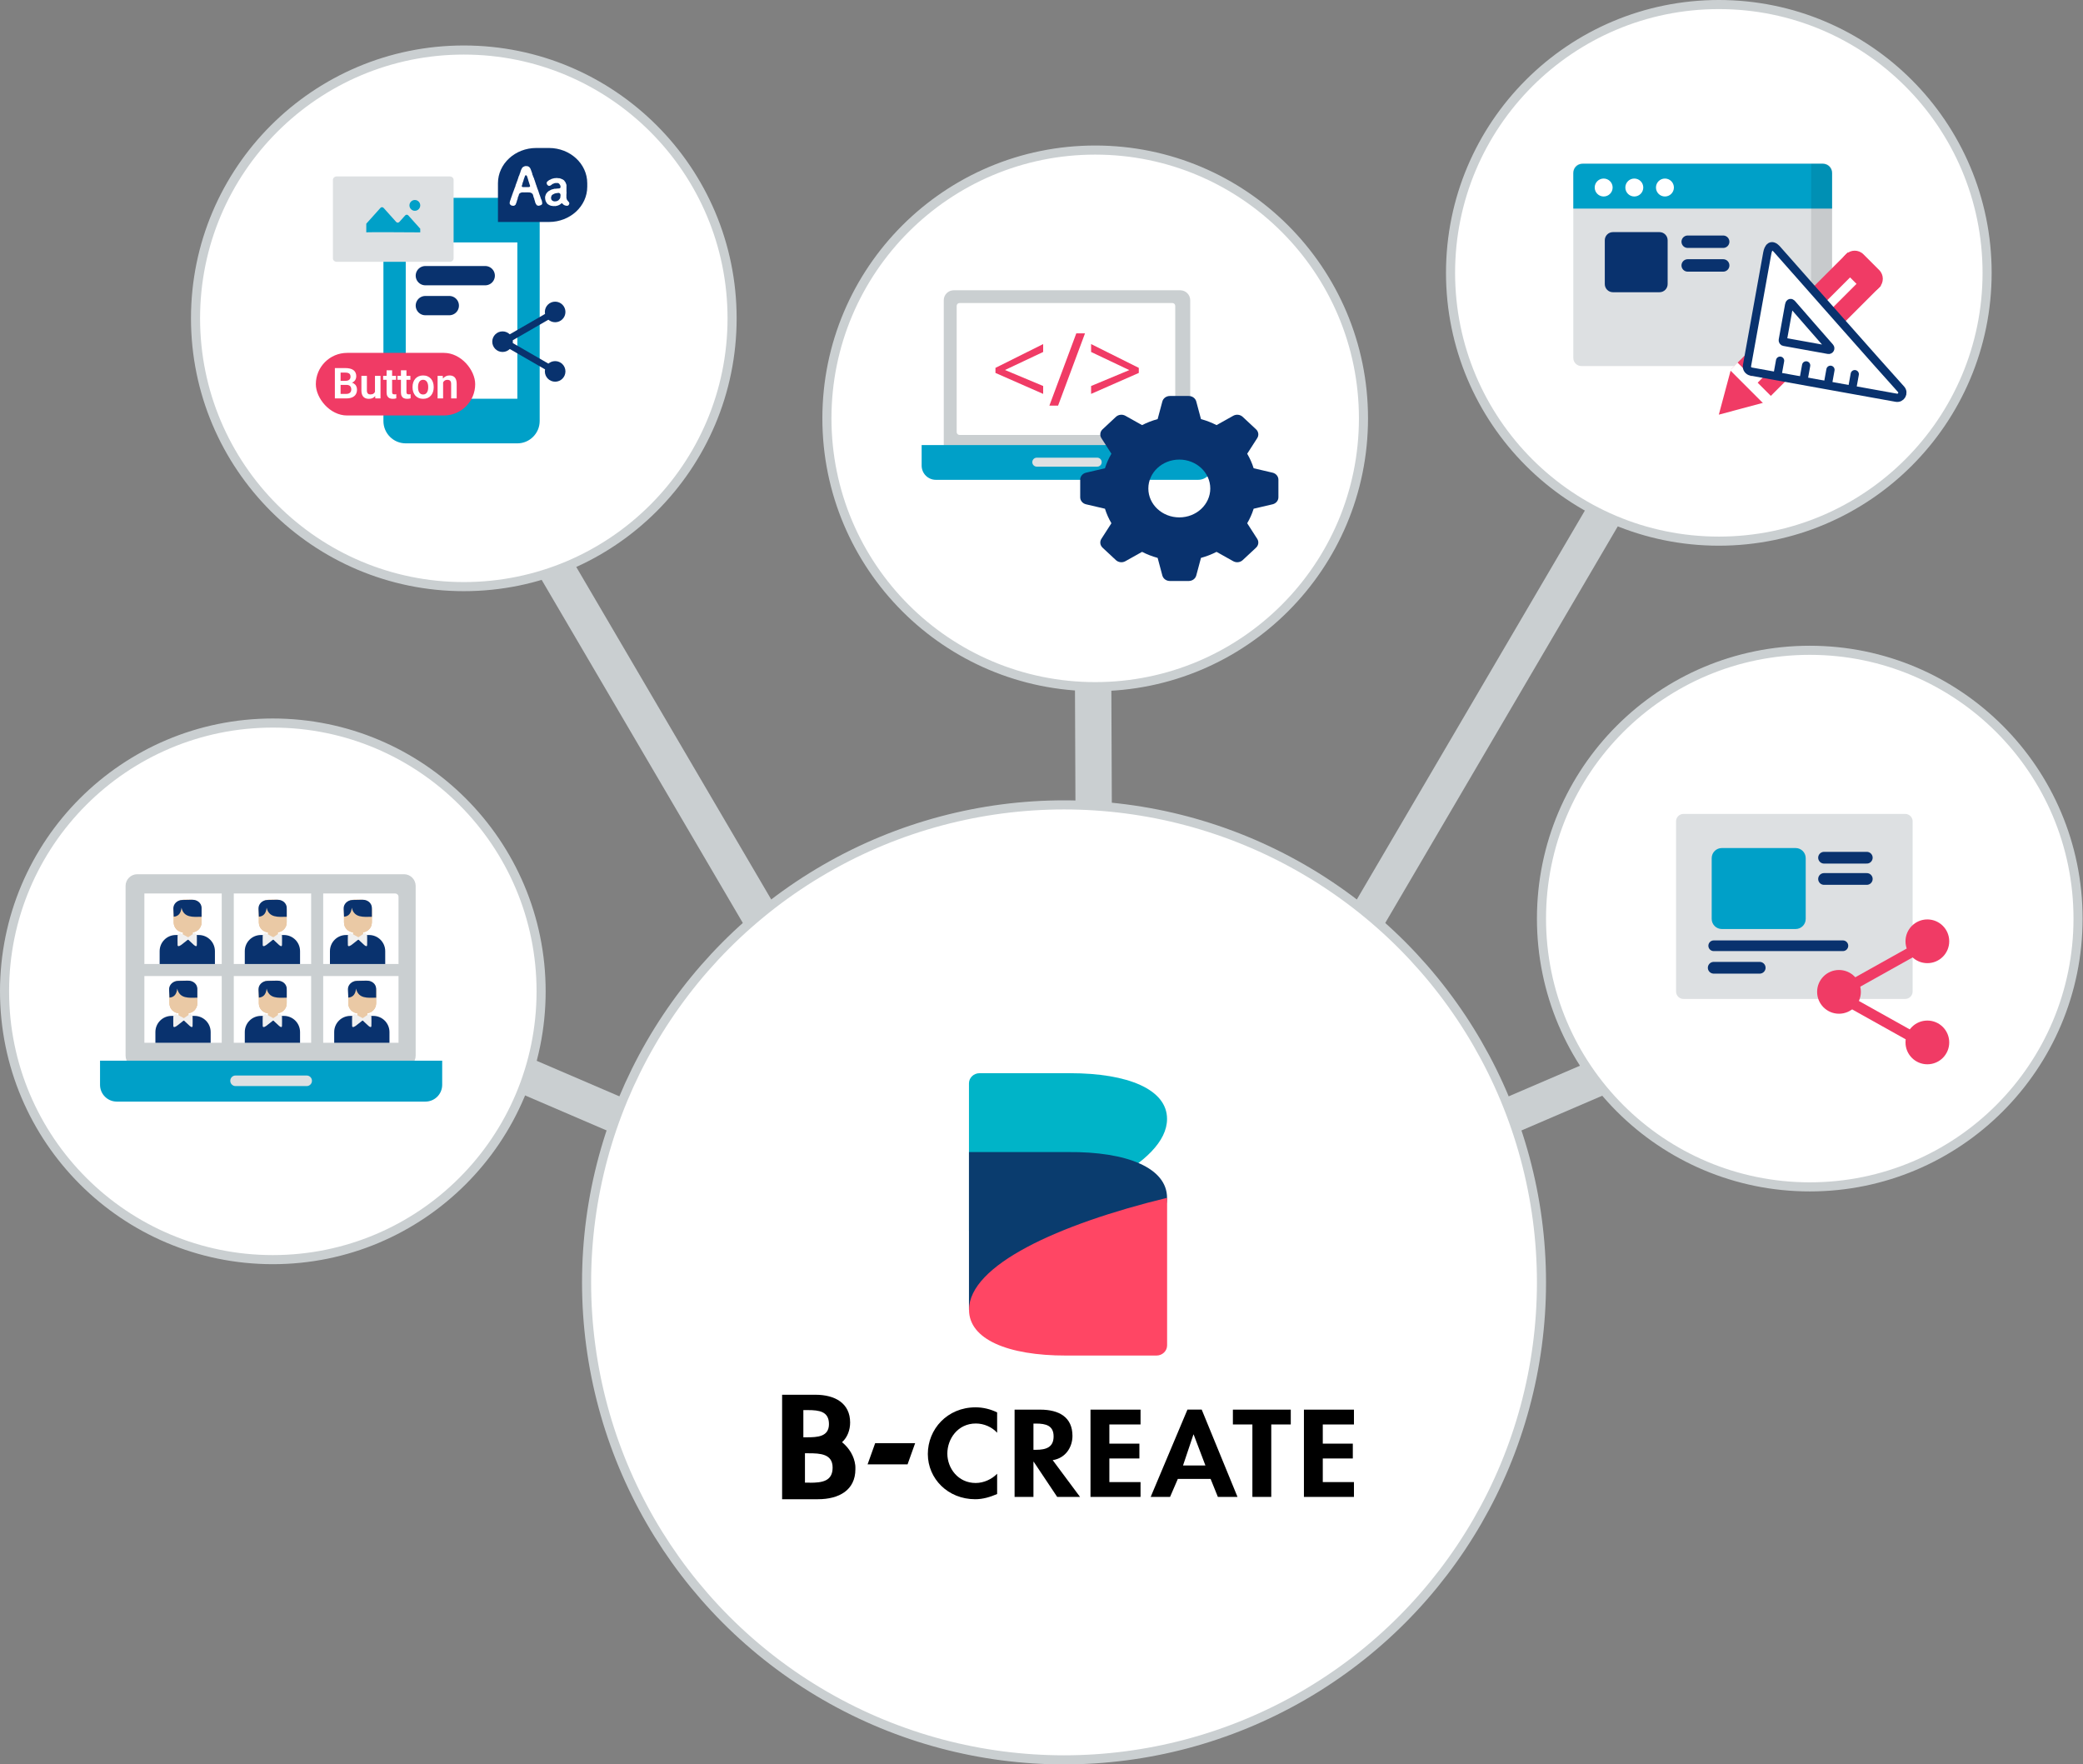 <svg width="366" height="310" viewBox="0 0 366 310" fill="none" xmlns="http://www.w3.org/2000/svg">
<rect x="0" y="0" width="366" height="310" fill="#808080" stroke="none"/>
<path d="M55.928 173.376L169.382 222.113L79.897 69.51" stroke="#CACFD1" stroke-width="6.392"/>
<path d="M317.99 173.376L204.537 222.113L294.021 69.51" stroke="#CACFD1" stroke-width="6.392"/>
<path d="M191.754 43.145L192.553 235.696" stroke="#CACFD1" stroke-width="6.392"/>
<circle cx="186.959" cy="225.309" r="83.892" fill="white" stroke="#CACFD1" stroke-width="1.598"/>
<g clip-path="url(#clip0_4404_813)">
<path d="M188.035 188.557H172.115C171.089 188.557 170.255 189.357 170.255 190.338V216.269C189.478 211.59 205.059 204.42 205.059 196.595C205.071 191.42 198.227 188.557 188.035 188.557Z" fill="#00B4C8"/>
<path d="M170.255 202.413V230.126C189.478 225.447 205.059 218.276 205.059 210.452C205.059 205.209 198.058 202.323 187.651 202.413H170.255Z" fill="#0A3C6E"/>
<path d="M187.29 238.164H203.209C204.235 238.164 205.07 237.364 205.07 236.383V210.452C185.846 215.131 170.265 222.301 170.265 230.126C170.265 235.312 177.097 238.176 187.29 238.164Z" fill="#FF4664"/>
<path d="M171.349 263.408C172.724 263.408 173.964 263.025 175.205 262.495V258.932C174.28 259.891 172.859 260.556 171.439 260.556C168.35 260.556 166.456 257.974 166.456 255.392C166.456 252.81 168.282 250.104 171.461 250.104C172.882 250.104 174.28 250.713 175.205 251.728V248.154C174.055 247.59 172.747 247.263 171.416 247.263C166.433 247.263 163.028 251.108 163.028 255.46C163.028 259.812 166.568 263.408 171.349 263.408Z" fill="black"/>
<path d="M188.44 252.28C188.44 249.011 186.118 247.669 182.758 247.669H178.271V263.002H181.585V256.824H181.631L185.757 263.002H189.771L184.968 256.542C187.245 256.192 188.44 254.242 188.44 252.291V252.28ZM182.014 254.727H181.585V250.116H182.036C183.795 250.116 185.126 250.476 185.126 252.37C185.126 254.265 183.84 254.727 182.014 254.727Z" fill="black"/>
<path d="M200.403 260.398H194.924V256.249H200.201V253.644H194.924V250.273H200.403V247.669H191.609V263.002H200.403V260.398Z" fill="black"/>
<path d="M206.953 259.845H212.715L213.989 263.002H217.439L211.148 247.658H208.645L202.184 263.002H205.589L206.953 259.845ZM209.693 252.043H209.738L211.801 257.478H207.867L209.693 252.043Z" fill="black"/>
<path d="M220.056 263.002H223.371V250.273H226.799V247.669H216.629V250.273H220.056V263.002Z" fill="black"/>
<path d="M229.11 263.002H237.904V260.398H232.424V256.249H237.701V253.644H232.424V250.273H237.904V247.669H229.11V263.002Z" fill="black"/>
<path d="M160.796 253.565H153.772L152.441 257.286H159.465L160.796 253.565Z" fill="black"/>
<path d="M150.299 258.064C150.299 257.963 150.299 257.872 150.299 257.771C150.299 257.703 150.299 257.636 150.288 257.568C150.288 257.523 150.288 257.466 150.277 257.421C150.085 255.843 149.228 254.434 147.954 253.385C148.924 252.528 149.375 251.198 149.375 249.935C149.375 246.564 146.748 245.053 143.287 245.053H137.424V263.408H143.726C147.458 263.408 150.299 261.785 150.299 258.143V258.064ZM141.144 247.748H141.934C143.929 247.748 145.654 247.973 145.654 250.206C145.654 252.438 143.636 252.528 141.765 252.528H141.156V247.737L141.144 247.748ZM142.283 260.499H141.438V255.336H142.091C144.11 255.336 146.297 255.437 146.297 257.85C146.297 260.263 144.437 260.511 142.283 260.511V260.499Z" fill="black"/>
</g>
<circle cx="47.938" cy="174.175" r="47.139" fill="white" stroke="#CACFD1" stroke-width="1.598"/>
<path d="M70.977 153.598H24.125C22.988 153.598 22.065 154.52 22.065 155.657V185.478C22.065 186.615 22.988 187.537 24.125 187.537H70.977C72.114 187.537 73.036 186.615 73.036 185.478V155.657C73.036 154.52 72.114 153.598 70.977 153.598Z" fill="#CACFD1"/>
<path d="M69.436 156.984H25.412C25.087 156.984 24.824 157.247 24.824 157.572V183.677C24.824 184.002 25.087 184.265 25.412 184.265H69.436C69.761 184.265 70.024 184.002 70.024 183.677V157.572C70.024 157.247 69.761 156.984 69.436 156.984Z" fill="white"/>
<path d="M17.577 186.358H77.697V190.604C77.697 192.228 76.379 193.546 74.755 193.546H20.519C18.895 193.547 17.577 192.229 17.577 190.605V186.359V186.358Z" fill="#00A0C8"/>
<path d="M53.885 188.961H41.391C40.877 188.961 40.461 189.378 40.461 189.892C40.461 190.406 40.877 190.822 41.391 190.822H53.885C54.398 190.822 54.815 190.406 54.815 189.892C54.815 189.378 54.398 188.961 53.885 188.961Z" fill="#DDE0E2"/>
<path d="M33.676 158.086H32.263C31.304 158.086 30.526 158.863 30.526 159.822V162.073C30.526 163.032 31.304 163.809 32.263 163.809H33.676C34.635 163.809 35.413 163.032 35.413 162.073V159.822C35.413 158.863 34.635 158.086 33.676 158.086Z" fill="#EAC9A5"/>
<path d="M33.676 158.086H32.263C31.304 158.086 30.526 158.863 30.526 159.822V162.073C30.526 163.032 31.304 163.809 32.263 163.809H33.676C34.635 163.809 35.413 163.032 35.413 162.073V159.822C35.413 158.863 34.635 158.086 33.676 158.086Z" fill="#EAC9A5"/>
<path d="M30.885 164.278H34.929C36.493 164.278 37.763 165.548 37.763 167.112V170.28H28.052V167.112C28.052 165.547 29.321 164.278 30.885 164.278Z" fill="#09326E"/>
<path d="M33.898 163.411C33.898 162.915 33.496 162.512 32.999 162.512C32.502 162.512 32.1 162.915 32.1 163.411V164.188C32.1 164.685 32.502 165.088 32.999 165.088C33.496 165.088 33.898 164.685 33.898 164.188V163.411Z" fill="#EAC9A5"/>
<path d="M33.676 158.086H32.263C31.304 158.086 30.526 158.863 30.526 159.822V162.073C30.526 163.032 31.304 163.809 32.263 163.809H33.676C34.635 163.809 35.413 163.032 35.413 162.073V159.822C35.413 158.863 34.635 158.086 33.676 158.086Z" fill="#EAC9A5"/>
<path d="M35.42 161.074V159.462C35.381 158.649 34.673 158.081 33.8 158.086L31.997 158.123C31.108 158.159 30.42 158.848 30.46 159.66L30.528 161.063C31.506 160.988 31.81 160.239 31.89 159.474C32.29 161.28 33.92 161.106 35.42 161.075V161.074Z" fill="#09326E"/>
<path d="M31.68 163.915C31.68 163.915 31.235 164.157 31.203 164.375C31.171 164.592 31.203 165.826 31.203 166.044C31.203 166.261 31.394 166.334 31.807 166.044C32.219 165.753 33.332 164.834 33.332 164.834L31.68 163.915Z" fill="#F0F0F0"/>
<path d="M34.191 163.915C34.191 163.915 34.561 164.157 34.587 164.375C34.614 164.592 34.587 165.826 34.587 166.044C34.587 166.261 34.429 166.334 34.085 166.044C33.741 165.753 32.815 164.834 32.815 164.834L34.191 163.915Z" fill="#F0F0F0"/>
<path d="M48.637 158.086H47.223C46.264 158.086 45.487 158.863 45.487 159.822V162.073C45.487 163.032 46.264 163.809 47.223 163.809H48.637C49.596 163.809 50.373 163.032 50.373 162.073V159.822C50.373 158.863 49.596 158.086 48.637 158.086Z" fill="#EAC9A5"/>
<path d="M48.637 158.086H47.223C46.264 158.086 45.487 158.863 45.487 159.822V162.073C45.487 163.032 46.264 163.809 47.223 163.809H48.637C49.596 163.809 50.373 163.032 50.373 162.073V159.822C50.373 158.863 49.596 158.086 48.637 158.086Z" fill="#EAC9A5"/>
<path d="M45.844 164.278H49.888C51.452 164.278 52.722 165.548 52.722 167.112V170.28H43.011V167.112C43.011 165.547 44.28 164.278 45.844 164.278Z" fill="#09326E"/>
<path d="M48.859 163.411C48.859 162.915 48.456 162.512 47.959 162.512C47.462 162.512 47.06 162.915 47.06 163.411V164.188C47.06 164.685 47.462 165.088 47.959 165.088C48.456 165.088 48.859 164.685 48.859 164.188V163.411Z" fill="#EAC9A5"/>
<path d="M48.637 158.086H47.223C46.264 158.086 45.487 158.863 45.487 159.822V162.073C45.487 163.032 46.264 163.809 47.223 163.809H48.637C49.596 163.809 50.373 163.032 50.373 162.073V159.822C50.373 158.863 49.596 158.086 48.637 158.086Z" fill="#EAC9A5"/>
<path d="M50.382 161.074V159.462C50.342 158.649 49.635 158.081 48.762 158.086L46.958 158.123C46.07 158.159 45.381 158.848 45.421 159.66L45.49 161.063C46.468 160.988 46.771 160.239 46.851 159.474C47.252 161.28 48.882 161.106 50.382 161.075V161.074Z" fill="#09326E"/>
<path d="M46.639 163.915C46.639 163.915 46.194 164.157 46.162 164.375C46.13 164.592 46.162 165.826 46.162 166.044C46.162 166.261 46.353 166.334 46.766 166.044C47.178 165.753 48.291 164.834 48.291 164.834L46.639 163.915Z" fill="#F0F0F0"/>
<path d="M49.152 163.915C49.152 163.915 49.522 164.157 49.549 164.375C49.575 164.592 49.549 165.826 49.549 166.044C49.549 166.261 49.39 166.334 49.047 166.044C48.703 165.753 47.777 164.834 47.777 164.834L49.152 163.915Z" fill="#F0F0F0"/>
<path d="M63.598 158.086H62.184C61.225 158.086 60.448 158.863 60.448 159.822V162.073C60.448 163.032 61.225 163.809 62.184 163.809H63.598C64.557 163.809 65.335 163.032 65.335 162.073V159.822C65.335 158.863 64.557 158.086 63.598 158.086Z" fill="#EAC9A5"/>
<path d="M63.598 158.086H62.184C61.225 158.086 60.448 158.863 60.448 159.822V162.073C60.448 163.032 61.225 163.809 62.184 163.809H63.598C64.557 163.809 65.335 163.032 65.335 162.073V159.822C65.335 158.863 64.557 158.086 63.598 158.086Z" fill="#EAC9A5"/>
<path d="M60.808 164.278H64.852C66.416 164.278 67.686 165.548 67.686 167.112V170.28H57.974V167.112C57.974 165.547 59.244 164.278 60.808 164.278Z" fill="#09326E"/>
<path d="M63.819 163.411C63.819 162.915 63.416 162.512 62.919 162.512C62.422 162.512 62.02 162.915 62.02 163.411V164.188C62.02 164.685 62.422 165.088 62.919 165.088C63.416 165.088 63.819 164.685 63.819 164.188V163.411Z" fill="#EAC9A5"/>
<path d="M63.598 158.086H62.184C61.225 158.086 60.448 158.863 60.448 159.822V162.073C60.448 163.032 61.225 163.809 62.184 163.809H63.598C64.557 163.809 65.335 163.032 65.335 162.073V159.822C65.335 158.863 64.557 158.086 63.598 158.086Z" fill="#EAC9A5"/>
<path d="M65.342 161.074V159.462C65.302 158.649 64.594 158.081 63.722 158.086L61.918 158.123C61.03 158.159 60.341 158.848 60.381 159.66L60.45 161.063C61.428 160.988 61.731 160.239 61.811 159.474C62.212 161.28 63.842 161.106 65.342 161.075V161.074Z" fill="#09326E"/>
<path d="M61.601 163.915C61.601 163.915 61.157 164.157 61.125 164.375C61.093 164.592 61.125 165.826 61.125 166.044C61.125 166.261 61.315 166.334 61.728 166.044C62.141 165.753 63.253 164.834 63.253 164.834L61.601 163.915Z" fill="#F0F0F0"/>
<path d="M64.111 163.915C64.111 163.915 64.481 164.157 64.508 164.375C64.534 164.592 64.508 165.826 64.508 166.044C64.508 166.261 64.349 166.334 64.005 166.044C63.661 165.753 62.735 164.834 62.735 164.834L64.111 163.915Z" fill="#F0F0F0"/>
<path d="M32.928 172.299H31.514C30.555 172.299 29.778 173.077 29.778 174.036V176.286C29.778 177.245 30.555 178.023 31.514 178.023H32.928C33.887 178.023 34.664 177.245 34.664 176.286V174.036C34.664 173.077 33.887 172.299 32.928 172.299Z" fill="#EAC9A5"/>
<path d="M32.928 172.299H31.514C30.555 172.299 29.778 173.077 29.778 174.036V176.286C29.778 177.245 30.555 178.023 31.514 178.023H32.928C33.887 178.023 34.664 177.245 34.664 176.286V174.036C34.664 173.077 33.887 172.299 32.928 172.299Z" fill="#EAC9A5"/>
<path d="M30.138 178.491H34.181C35.745 178.491 37.015 179.761 37.015 181.325V184.494H27.304V181.325C27.304 179.761 28.574 178.491 30.138 178.491Z" fill="#09326E"/>
<path d="M33.15 177.624C33.15 177.127 32.747 176.725 32.25 176.725C31.753 176.725 31.351 177.127 31.351 177.624V178.401C31.351 178.898 31.753 179.301 32.25 179.301C32.747 179.301 33.15 178.898 33.15 178.401V177.624Z" fill="#EAC9A5"/>
<path d="M32.928 172.299H31.514C30.555 172.299 29.778 173.077 29.778 174.036V176.286C29.778 177.245 30.555 178.023 31.514 178.023H32.928C33.887 178.023 34.664 177.245 34.664 176.286V174.036C34.664 173.077 33.887 172.299 32.928 172.299Z" fill="#EAC9A5"/>
<path d="M34.673 175.288V173.675C34.633 172.862 33.926 172.295 33.053 172.299L31.249 172.336C30.361 172.373 29.672 173.061 29.712 173.874L29.781 175.277C30.759 175.202 31.062 174.453 31.142 173.687C31.543 175.493 33.172 175.319 34.673 175.288V175.288Z" fill="#09326E"/>
<path d="M30.93 178.128C30.93 178.128 30.485 178.37 30.453 178.587C30.421 178.805 30.453 180.039 30.453 180.257C30.453 180.474 30.644 180.547 31.056 180.257C31.469 179.966 32.582 179.047 32.582 179.047L30.93 178.128Z" fill="#F0F0F0"/>
<path d="M33.444 178.128C33.444 178.128 33.815 178.37 33.841 178.587C33.868 178.805 33.841 180.039 33.841 180.257C33.841 180.474 33.682 180.547 33.339 180.257C32.995 179.966 32.069 179.047 32.069 179.047L33.444 178.128Z" fill="#F0F0F0"/>
<path d="M48.637 172.299H47.223C46.264 172.299 45.487 173.077 45.487 174.036V176.286C45.487 177.245 46.264 178.023 47.223 178.023H48.637C49.596 178.023 50.373 177.245 50.373 176.286V174.036C50.373 173.077 49.596 172.299 48.637 172.299Z" fill="#EAC9A5"/>
<path d="M48.637 172.299H47.223C46.264 172.299 45.487 173.077 45.487 174.036V176.286C45.487 177.245 46.264 178.023 47.223 178.023H48.637C49.596 178.023 50.373 177.245 50.373 176.286V174.036C50.373 173.077 49.596 172.299 48.637 172.299Z" fill="#EAC9A5"/>
<path d="M45.844 178.491H49.888C51.452 178.491 52.722 179.761 52.722 181.325V184.494H43.011V181.325C43.011 179.761 44.28 178.491 45.844 178.491Z" fill="#09326E"/>
<path d="M48.859 177.624C48.859 177.127 48.456 176.725 47.959 176.725C47.462 176.725 47.06 177.127 47.06 177.624V178.401C47.06 178.898 47.462 179.301 47.959 179.301C48.456 179.301 48.859 178.898 48.859 178.401V177.624Z" fill="#EAC9A5"/>
<path d="M48.637 172.299H47.223C46.264 172.299 45.487 173.077 45.487 174.036V176.286C45.487 177.245 46.264 178.023 47.223 178.023H48.637C49.596 178.023 50.373 177.245 50.373 176.286V174.036C50.373 173.077 49.596 172.299 48.637 172.299Z" fill="#EAC9A5"/>
<path d="M50.382 175.288V173.675C50.342 172.862 49.635 172.295 48.762 172.299L46.958 172.336C46.07 172.373 45.381 173.061 45.421 173.874L45.49 175.277C46.468 175.202 46.771 174.453 46.851 173.687C47.252 175.493 48.882 175.319 50.382 175.288V175.288Z" fill="#09326E"/>
<path d="M46.639 178.128C46.639 178.128 46.194 178.37 46.162 178.587C46.13 178.805 46.162 180.039 46.162 180.257C46.162 180.474 46.353 180.547 46.766 180.257C47.178 179.966 48.291 179.047 48.291 179.047L46.639 178.128Z" fill="#F0F0F0"/>
<path d="M49.152 178.128C49.152 178.128 49.522 178.37 49.549 178.587C49.575 178.805 49.549 180.039 49.549 180.257C49.549 180.474 49.39 180.547 49.047 180.257C48.703 179.966 47.777 179.047 47.777 179.047L49.152 178.128Z" fill="#F0F0F0"/>
<path d="M64.347 172.299H62.934C61.975 172.299 61.197 173.077 61.197 174.036V176.286C61.197 177.245 61.975 178.023 62.934 178.023H64.347C65.307 178.023 66.084 177.245 66.084 176.286V174.036C66.084 173.077 65.307 172.299 64.347 172.299Z" fill="#EAC9A5"/>
<path d="M64.347 172.299H62.934C61.975 172.299 61.197 173.077 61.197 174.036V176.286C61.197 177.245 61.975 178.023 62.934 178.023H64.347C65.307 178.023 66.084 177.245 66.084 176.286V174.036C66.084 173.077 65.307 172.299 64.347 172.299Z" fill="#EAC9A5"/>
<path d="M61.555 178.491H65.599C67.163 178.491 68.433 179.761 68.433 181.325V184.494H58.721V181.325C58.721 179.761 59.991 178.491 61.555 178.491Z" fill="#09326E"/>
<path d="M64.568 177.624C64.568 177.127 64.166 176.725 63.669 176.725C63.172 176.725 62.77 177.127 62.77 177.624V178.401C62.77 178.898 63.172 179.301 63.669 179.301C64.166 179.301 64.568 178.898 64.568 178.401V177.624Z" fill="#EAC9A5"/>
<path d="M64.347 172.299H62.934C61.975 172.299 61.197 173.077 61.197 174.036V176.286C61.197 177.245 61.975 178.023 62.934 178.023H64.347C65.307 178.023 66.084 177.245 66.084 176.286V174.036C66.084 173.077 65.307 172.299 64.347 172.299Z" fill="#EAC9A5"/>
<path d="M66.093 175.288V173.675C66.053 172.862 65.346 172.295 64.473 172.299L62.669 172.336C61.781 172.373 61.092 173.061 61.132 173.874L61.201 175.277C62.179 175.202 62.482 174.453 62.562 173.687C62.962 175.493 64.592 175.319 66.093 175.288V175.288Z" fill="#09326E"/>
<path d="M62.348 178.128C62.348 178.128 61.904 178.37 61.872 178.587C61.84 178.805 61.872 180.039 61.872 180.257C61.872 180.474 62.062 180.547 62.475 180.257C62.888 179.966 64 179.047 64 179.047L62.348 178.128Z" fill="#F0F0F0"/>
<path d="M64.862 178.128C64.862 178.128 65.232 178.37 65.258 178.587C65.285 178.805 65.258 180.039 65.258 180.257C65.258 180.474 65.1 180.547 64.756 180.257C64.412 179.966 63.486 179.047 63.486 179.047L64.862 178.128Z" fill="#F0F0F0"/>
<path d="M23.938 170.429H71.439" stroke="#CACFD1" stroke-width="2.117"/>
<path d="M23.938 184.268H71.439" stroke="#CACFD1" stroke-width="2.117"/>
<path d="M71.438 155.094V184.642" stroke="#CACFD1" stroke-width="2.117"/>
<path d="M55.73 155.094V184.642" stroke="#CACFD1" stroke-width="2.117"/>
<path d="M40.02 156.59V186.138" stroke="#CACFD1" stroke-width="2.117"/>
<path d="M24.31 156.59V186.138" stroke="#CACFD1" stroke-width="2.117"/>
<circle cx="302.011" cy="47.938" r="47.139" fill="white" stroke="#CACFD1" stroke-width="1.598"/>
<path d="M320.483 28.764H277.873C277.084 28.764 276.444 29.403 276.444 30.192V62.887C276.444 63.676 277.084 64.316 277.873 64.316H320.483C321.272 64.316 321.911 63.676 321.911 62.887V30.192C321.911 29.403 321.272 28.764 320.483 28.764Z" fill="#DDE0E2"/>
<path d="M321.911 36.653V30.41C321.911 29.501 321.175 28.764 320.265 28.764H278.091C277.182 28.764 276.444 29.501 276.444 30.41V36.653H321.911Z" fill="#00A0C8"/>
<path opacity="0.1" d="M320.265 28.764H318.232V64.316H320.265C321.174 64.316 321.911 63.579 321.911 62.67V30.41C321.911 29.501 321.175 28.764 320.265 28.764Z" fill="black"/>
<path d="M281.778 34.522C282.648 34.522 283.354 33.816 283.354 32.946C283.354 32.076 282.648 31.37 281.778 31.37C280.908 31.37 280.202 32.076 280.202 32.946C280.202 33.816 280.908 34.522 281.778 34.522Z" fill="white"/>
<path d="M287.161 34.522C288.031 34.522 288.737 33.816 288.737 32.946C288.737 32.076 288.031 31.37 287.161 31.37C286.291 31.37 285.585 32.076 285.585 32.946C285.585 33.816 286.291 34.522 287.161 34.522Z" fill="white"/>
<path d="M292.542 34.522C293.412 34.522 294.118 33.816 294.118 32.946C294.118 32.076 293.412 31.37 292.542 31.37C291.672 31.37 290.966 32.076 290.966 32.946C290.966 33.816 291.672 34.522 292.542 34.522Z" fill="white"/>
<path d="M291.589 40.781H283.404C282.615 40.781 281.975 41.421 281.975 42.21V49.916C281.975 50.705 282.615 51.344 283.404 51.344H291.589C292.378 51.344 293.018 50.705 293.018 49.916V42.21C293.018 41.421 292.378 40.781 291.589 40.781Z" fill="#09326E"/>
<path d="M296.542 42.47H302.778" stroke="#09326E" stroke-width="2.183" stroke-linecap="round" stroke-linejoin="round"/>
<path d="M296.542 46.635H302.778" stroke="#09326E" stroke-width="2.183" stroke-linecap="round" stroke-linejoin="round"/>
<path d="M330.191 47.449L327.421 44.679C326.574 43.831 325.2 43.831 324.352 44.679L324.179 44.852C323.332 45.699 323.332 47.073 324.179 47.92L326.949 50.69C327.797 51.538 329.17 51.538 330.018 50.69L330.191 50.517C331.038 49.67 331.038 48.296 330.191 47.449Z" fill="#F03B65"/>
<path d="M324.664 44.364L304.161 64.867L309.999 70.706L330.502 50.203L324.664 44.364Z" fill="#F03B65"/>
<path d="M307.054 67.812L309.967 70.724L305.988 71.789L302.011 72.855L303.076 68.878L304.143 64.899L307.054 67.812Z" fill="#F03B65"/>
<path d="M325.639 49.305L307.648 67.296" stroke="white" stroke-width="1.601" stroke-miterlimit="10"/>
<path d="M304.64 64.366L310.589 70.316" stroke="white" stroke-width="1.87" stroke-miterlimit="10"/>
<path d="M310.527 44.455L306.962 64.238C306.874 64.73 307.204 65.198 307.698 65.287L333.189 69.88C334.043 70.034 334.609 69.033 334.029 68.391C329.666 63.568 317.275 49.498 312.246 43.817C311.239 42.678 310.702 43.487 310.527 44.455Z" fill="white" stroke="#09326E" stroke-width="1.449" stroke-miterlimit="10"/>
<path d="M314.359 53.603L313.253 59.742C313.225 59.895 313.326 60.04 313.477 60.067L321.266 61.471C321.527 61.517 321.701 61.206 321.524 61.008C320.194 59.516 316.418 55.161 314.885 53.404C314.578 53.051 314.413 53.302 314.359 53.603Z" stroke="#09326E" stroke-width="1.449" stroke-miterlimit="10"/>
<path d="M312.775 63.374L312.39 65.509" stroke="#09326E" stroke-width="1.449" stroke-linecap="round"/>
<path d="M317.354 64.199L316.969 66.334" stroke="#09326E" stroke-width="1.449" stroke-linecap="round"/>
<path d="M321.627 64.969L321.242 67.104" stroke="#09326E" stroke-width="1.449" stroke-linecap="round"/>
<path d="M325.897 65.739L325.512 67.874" stroke="#09326E" stroke-width="1.449" stroke-linecap="round"/>
<circle cx="317.99" cy="161.392" r="47.139" fill="white" stroke="#CACFD1" stroke-width="1.598"/>
<circle cx="192.434" cy="73.505" r="47.139" fill="white" stroke="#CACFD1" stroke-width="1.598"/>
<path d="M207.381 51H167.575C166.609 51 165.826 51.783 165.826 52.75V78.085C165.826 79.052 166.609 79.835 167.575 79.835H207.381C208.348 79.835 209.131 79.052 209.131 78.085V52.75C209.131 51.783 208.348 51 207.381 51Z" fill="#CACFD1"/>
<path d="M206 53.242H168.597C168.321 53.242 168.097 53.466 168.097 53.742V75.92C168.097 76.196 168.321 76.42 168.597 76.42H206C206.276 76.42 206.5 76.196 206.5 75.92V53.742C206.5 53.466 206.276 53.242 206 53.242Z" fill="white"/>
<path d="M161.94 78.198H213.018V81.805C213.018 83.185 211.898 84.305 210.518 84.305H164.439C163.06 84.305 161.94 83.186 161.94 81.806V78.198V78.198Z" fill="#00A0C8"/>
<path d="M192.787 80.41H182.172C181.736 80.41 181.382 80.764 181.382 81.201C181.382 81.637 181.736 81.991 182.172 81.991H192.787C193.223 81.991 193.577 81.637 193.577 81.201C193.577 80.764 193.223 80.41 192.787 80.41Z" fill="#DDE0E2"/>
<path d="M183.292 69.207L174.91 65.523V64.634L183.292 60.452V61.84L176.583 65.007L183.292 67.819V69.207ZM190.646 58.566L185.912 71.272H184.382L189.116 58.566H190.646ZM191.715 67.819L198.424 65.025L191.715 61.84V60.452L200.097 64.634V65.523L191.715 69.207V67.819Z" fill="#F03B65"/>
<path d="M223.596 83.046L220.277 82.272C219.997 81.376 219.616 80.521 219.143 79.719L220.904 76.98C221.225 76.48 221.141 75.841 220.699 75.429L218.353 73.24C217.912 72.828 217.227 72.749 216.692 73.048L213.757 74.692C212.897 74.251 211.982 73.894 211.022 73.634L210.192 70.535C210.04 69.97 209.496 69.574 208.872 69.574H205.555C204.931 69.574 204.387 69.97 204.235 70.535L203.406 73.634C202.446 73.894 201.53 74.251 200.671 74.692L197.736 73.048C197.2 72.749 196.516 72.828 196.074 73.24L193.728 75.429C193.287 75.841 193.203 76.48 193.523 76.98L195.284 79.719C194.812 80.521 194.43 81.376 194.151 82.272L190.831 83.046C190.225 83.188 189.801 83.695 189.801 84.278V87.374C189.801 87.957 190.225 88.465 190.831 88.605L194.151 89.38C194.43 90.276 194.812 91.13 195.284 91.932L193.523 94.672C193.203 95.171 193.287 95.811 193.728 96.223L196.074 98.412C196.516 98.824 197.2 98.903 197.736 98.603L200.671 96.96C201.53 97.401 202.446 97.757 203.406 98.018L204.235 101.116C204.387 101.682 204.931 102.078 205.555 102.078H208.872C209.496 102.078 210.04 101.682 210.192 101.116L211.022 98.018C211.982 97.757 212.897 97.401 213.757 96.96L216.692 98.603C217.227 98.903 217.912 98.824 218.353 98.412L220.699 96.223C221.141 95.811 221.225 95.171 220.904 94.672L219.143 91.932C219.616 91.13 219.997 90.276 220.277 89.38L223.596 88.605C224.202 88.464 224.627 87.957 224.627 87.374V84.278C224.627 83.696 224.202 83.188 223.596 83.046ZM207.215 90.904C204.209 90.904 201.773 88.631 201.773 85.826C201.773 83.021 204.209 80.747 207.215 80.747C210.22 80.747 212.656 83.021 212.656 85.826C212.656 88.631 210.22 90.904 207.215 90.904Z" fill="#09326E"/>
<g clip-path="url(#clip1_4404_813)">
<circle cx="81.495" cy="55.928" r="47.139" fill="white" stroke="#CACFD1" stroke-width="1.598"/>
</g>
<g clip-path="url(#clip2_4404_813)">
<path d="M90.904 70.053V42.597H71.293V70.053H90.904ZM90.904 34.753C93.061 34.753 94.826 36.518 94.826 38.675V73.975C94.826 76.132 93.061 77.897 90.904 77.897H71.293C69.116 77.897 67.371 76.132 67.371 73.975V38.675C67.371 36.498 69.116 34.753 71.293 34.753H90.904Z" fill="#00A0C8"/>
<path d="M74.736 48.433H85.259" stroke="#09326E" stroke-width="3.39" stroke-linecap="round" stroke-linejoin="round"/>
<path d="M74.736 53.694H78.945" stroke="#09326E" stroke-width="3.39" stroke-linecap="round" stroke-linejoin="round"/>
</g>
<path d="M79.036 31H59.162C58.794 31 58.495 31.27 58.495 31.603V45.397C58.495 45.73 58.794 46 59.162 46H79.036C79.404 46 79.702 45.73 79.702 45.397V31.603C79.702 31.27 79.404 31 79.036 31Z" fill="#DDE0E2"/>
<circle cx="72.892" cy="36.086" r="0.948" fill="#00A0C8"/>
<path d="M64.358 40.827V39.304L66.844 36.531C66.998 36.359 67.249 36.359 67.403 36.531L69.61 38.992C69.764 39.164 70.014 39.164 70.168 38.992L71.19 37.853C71.344 37.681 71.595 37.681 71.749 37.853L73.84 40.185V40.827C73.84 40.827 64.296 40.758 64.358 40.827Z" fill="#00A0C8"/>
<rect x="55.495" y="62" width="28" height="11" rx="5.5" fill="#F03B65"/>
<path d="M60.882 67.623H59.52L59.513 66.913H60.681C60.881 66.913 61.048 66.885 61.182 66.829C61.317 66.772 61.418 66.691 61.486 66.583C61.557 66.476 61.593 66.345 61.593 66.191C61.593 66.02 61.56 65.881 61.494 65.774C61.43 65.666 61.33 65.588 61.193 65.54C61.057 65.488 60.883 65.463 60.673 65.463H59.846V70H58.839V64.668H60.673C60.976 64.668 61.246 64.697 61.483 64.756C61.722 64.812 61.925 64.9 62.091 65.019C62.257 65.139 62.382 65.289 62.468 65.47C62.556 65.651 62.6 65.865 62.6 66.115C62.6 66.334 62.548 66.537 62.446 66.722C62.346 66.906 62.191 67.054 61.981 67.169C61.773 67.284 61.51 67.35 61.19 67.367L60.882 67.623ZM60.838 70H59.223L59.644 69.209H60.838C61.038 69.209 61.203 69.176 61.333 69.11C61.464 69.044 61.562 68.954 61.626 68.839C61.691 68.722 61.724 68.588 61.724 68.436C61.724 68.27 61.695 68.126 61.636 68.004C61.58 67.882 61.49 67.788 61.365 67.722C61.243 67.656 61.082 67.623 60.882 67.623H59.835L59.842 66.913H61.175L61.406 67.188C61.713 67.19 61.964 67.251 62.157 67.371C62.352 67.49 62.496 67.644 62.589 67.832C62.681 68.02 62.728 68.223 62.728 68.44C62.728 68.782 62.653 69.069 62.504 69.3C62.358 69.532 62.143 69.707 61.86 69.824C61.579 69.941 61.239 70 60.838 70ZM65.885 69.059V66.038H66.859V70H65.943L65.885 69.059ZM66.009 68.239L66.309 68.231C66.309 68.497 66.28 68.743 66.221 68.967C66.163 69.192 66.071 69.387 65.947 69.553C65.825 69.717 65.67 69.845 65.482 69.938C65.294 70.028 65.072 70.073 64.815 70.073C64.62 70.073 64.442 70.046 64.281 69.993C64.119 69.936 63.98 69.85 63.863 69.733C63.748 69.613 63.659 69.46 63.596 69.275C63.532 69.087 63.501 68.861 63.501 68.597V66.038H64.467V68.605C64.467 68.737 64.482 68.846 64.511 68.934C64.543 69.022 64.586 69.094 64.639 69.15C64.696 69.204 64.76 69.243 64.834 69.268C64.909 69.29 64.99 69.3 65.075 69.3C65.31 69.3 65.494 69.254 65.628 69.161C65.765 69.066 65.862 68.939 65.921 68.781C65.98 68.619 66.009 68.439 66.009 68.239ZM69.591 66.038V66.733H67.32V66.038H69.591ZM67.928 65.064H68.898V68.857C68.898 68.975 68.914 69.065 68.946 69.128C68.978 69.192 69.025 69.235 69.089 69.257C69.152 69.279 69.228 69.29 69.316 69.29C69.379 69.29 69.438 69.286 69.492 69.279C69.545 69.271 69.591 69.264 69.627 69.257L69.631 69.982C69.55 70.008 69.459 70.031 69.356 70.048C69.256 70.065 69.143 70.073 69.016 70.073C68.798 70.073 68.608 70.037 68.444 69.963C68.281 69.888 68.154 69.767 68.064 69.601C67.973 69.432 67.928 69.21 67.928 68.934V65.064ZM72.11 66.038V66.733H69.84V66.038H72.11ZM70.448 65.064H71.418V68.857C71.418 68.975 71.434 69.065 71.466 69.128C71.497 69.192 71.545 69.235 71.608 69.257C71.672 69.279 71.748 69.29 71.835 69.29C71.899 69.29 71.957 69.286 72.011 69.279C72.065 69.271 72.11 69.264 72.147 69.257L72.15 69.982C72.07 70.008 71.978 70.031 71.876 70.048C71.776 70.065 71.662 70.073 71.535 70.073C71.318 70.073 71.127 70.037 70.964 69.963C70.8 69.888 70.673 69.767 70.583 69.601C70.493 69.432 70.448 69.21 70.448 68.934V65.064ZM72.487 68.059V67.982C72.487 67.692 72.529 67.424 72.612 67.18C72.695 66.934 72.816 66.72 72.974 66.539C73.133 66.359 73.327 66.218 73.557 66.118C73.786 66.016 74.047 65.964 74.34 65.964C74.638 65.964 74.902 66.016 75.131 66.118C75.363 66.218 75.559 66.359 75.717 66.539C75.876 66.72 75.997 66.934 76.08 67.18C76.163 67.424 76.204 67.692 76.204 67.982V68.059C76.204 68.347 76.163 68.615 76.08 68.861C75.997 69.105 75.876 69.319 75.717 69.502C75.559 69.683 75.365 69.823 75.135 69.923C74.906 70.023 74.643 70.073 74.348 70.073C74.055 70.073 73.792 70.023 73.56 69.923C73.328 69.823 73.133 69.683 72.974 69.502C72.816 69.319 72.695 69.105 72.612 68.861C72.529 68.615 72.487 68.347 72.487 68.059ZM73.454 67.982V68.059C73.454 68.232 73.471 68.395 73.505 68.546C73.54 68.698 73.592 68.831 73.663 68.945C73.734 69.06 73.825 69.15 73.938 69.216C74.052 69.28 74.189 69.311 74.348 69.311C74.504 69.311 74.638 69.28 74.751 69.216C74.863 69.15 74.954 69.06 75.025 68.945C75.098 68.831 75.152 68.698 75.186 68.546C75.221 68.395 75.237 68.232 75.237 68.059V67.982C75.237 67.811 75.221 67.651 75.186 67.502C75.152 67.351 75.098 67.218 75.025 67.103C74.954 66.986 74.862 66.894 74.747 66.829C74.635 66.76 74.499 66.726 74.34 66.726C74.184 66.726 74.05 66.76 73.938 66.829C73.825 66.894 73.734 66.986 73.663 67.103C73.592 67.218 73.54 67.351 73.505 67.502C73.471 67.651 73.454 67.811 73.454 67.982ZM77.856 66.883V70H76.889V66.038H77.797L77.856 66.883ZM77.702 67.876H77.416C77.419 67.588 77.458 67.327 77.534 67.092C77.609 66.858 77.716 66.656 77.852 66.488C77.992 66.32 78.156 66.19 78.347 66.1C78.537 66.01 78.749 65.964 78.984 65.964C79.174 65.964 79.346 65.991 79.5 66.045C79.654 66.099 79.786 66.184 79.896 66.301C80.008 66.418 80.094 66.572 80.152 66.763C80.213 66.951 80.244 67.183 80.244 67.459V70H79.269V67.451C79.269 67.27 79.243 67.128 79.189 67.023C79.138 66.918 79.062 66.843 78.962 66.799C78.864 66.755 78.743 66.733 78.599 66.733C78.45 66.733 78.32 66.764 78.207 66.825C78.098 66.883 78.005 66.965 77.929 67.07C77.856 67.175 77.8 67.296 77.761 67.433C77.722 67.57 77.702 67.717 77.702 67.876Z" fill="white"/>
<path d="M94.222 26H96.46C100.175 26 103.185 28.774 103.185 32.195V32.805C103.185 36.226 100.175 39 96.46 39H87.495V32.195C87.495 28.774 90.506 26 94.222 26Z" fill="#09326E"/>
<path d="M95.232 35.394C95.241 35.519 95.25 35.573 95.268 35.645C95.304 35.851 95.206 35.949 95.062 36.03C94.928 36.093 94.766 36.129 94.632 36.156C94.542 36.12 94.444 36.12 94.327 36.066C94.282 36.012 94.21 35.905 94.148 35.806C94.049 35.654 94.004 35.465 93.977 35.286C93.879 35.142 93.906 34.936 93.816 34.784C93.771 34.685 93.744 34.632 93.726 34.515C93.726 34.425 93.663 34.309 93.61 34.138C93.574 34.076 93.547 34.04 93.421 33.941C93.323 33.896 93.233 33.834 93.108 33.816C92.749 33.771 92.543 33.807 92.399 33.798C92.193 33.816 92.014 33.798 91.763 33.798C91.628 33.807 91.494 33.861 91.404 33.914C91.288 33.986 91.189 34.076 91.189 34.138C91.135 34.282 91.135 34.425 91.072 34.515C91.001 34.578 90.974 34.694 90.983 34.784C90.965 34.945 90.893 35.116 90.821 35.286C90.803 35.501 90.705 35.627 90.651 35.806C90.633 35.958 90.543 36.003 90.463 36.057C90.391 36.156 90.248 36.165 90.158 36.156C89.97 36.138 89.871 36.129 89.746 36.03C89.629 35.941 89.557 35.869 89.548 35.672C89.575 35.564 89.584 35.447 89.593 35.403C89.602 35.295 89.683 35.205 89.719 35.044C89.754 34.972 89.754 34.847 89.835 34.694C89.88 34.569 89.916 34.434 89.961 34.354C89.997 34.228 90.023 34.085 90.086 34.004C90.122 33.923 90.131 33.753 90.212 33.654C90.257 33.529 90.284 33.403 90.337 33.305C90.373 33.224 90.409 33.089 90.463 32.946C90.517 32.892 90.57 32.731 90.579 32.614C90.633 32.462 90.633 32.381 90.705 32.265C90.777 32.139 90.75 32.058 90.83 31.915C90.839 31.825 90.947 31.691 90.956 31.565C90.992 31.494 91.01 31.368 91.081 31.216C91.081 31.117 91.126 30.991 91.207 30.866C91.279 30.767 91.27 30.66 91.323 30.525C91.386 30.382 91.431 30.337 91.449 30.176C91.449 30.086 91.548 29.96 91.575 29.826C91.637 29.754 91.646 29.629 91.709 29.557C91.727 29.485 91.861 29.396 91.888 29.351C92.041 29.288 92.202 29.154 92.426 29.18C92.588 29.18 92.758 29.189 92.892 29.288C93 29.324 93.036 29.405 93.126 29.512C93.215 29.593 93.197 29.692 93.278 29.817C93.323 29.987 93.394 30.095 93.403 30.167C93.457 30.247 93.493 30.436 93.52 30.516C93.538 30.633 93.556 30.767 93.645 30.857C93.637 30.974 93.717 31.072 93.771 31.207C93.816 31.305 93.879 31.44 93.888 31.556C93.959 31.682 93.986 31.807 94.013 31.906C94.049 31.996 94.085 32.148 94.13 32.256C94.165 32.39 94.183 32.453 94.255 32.605C94.309 32.722 94.3 32.847 94.372 32.946C94.39 33.089 94.444 33.161 94.497 33.305C94.56 33.439 94.578 33.502 94.623 33.645C94.659 33.753 94.677 33.878 94.739 33.995C94.748 34.129 94.847 34.255 94.865 34.345C94.919 34.488 94.928 34.614 94.99 34.694C94.981 34.793 95.071 34.954 95.107 35.035C95.179 35.134 95.188 35.25 95.232 35.394ZM92.901 32.874C93.108 32.856 93.17 32.731 93.135 32.641C93.099 32.471 93.036 32.408 93.009 32.265C93.009 32.184 92.928 32.067 92.91 31.951C92.883 31.825 92.839 31.762 92.812 31.637C92.767 31.512 92.785 31.422 92.713 31.332C92.722 31.242 92.641 31.099 92.624 31.027C92.588 30.929 92.57 30.803 92.399 30.794C92.265 30.785 92.229 30.947 92.202 31.036C92.166 31.153 92.13 31.252 92.094 31.341C92.059 31.431 92.005 31.556 91.996 31.655C91.978 31.789 91.924 31.843 91.897 31.96C91.852 32.041 91.79 32.22 91.799 32.282C91.799 32.363 91.727 32.525 91.682 32.65C91.655 32.803 91.763 32.865 91.915 32.874C92.13 32.883 92.229 32.874 92.408 32.874C92.498 32.883 92.722 32.874 92.901 32.874ZM100.035 35.698C100.053 35.806 99.964 35.941 99.928 36.012C99.838 36.129 99.749 36.147 99.632 36.156C99.551 36.174 99.435 36.12 99.336 36.111C99.228 36.093 99.139 36.03 99.067 35.994C99.013 35.967 98.879 35.851 98.825 35.779C98.771 35.689 98.655 35.698 98.583 35.788C98.493 35.878 98.413 35.914 98.305 35.985C98.135 36.075 98.027 36.12 97.857 36.156C97.65 36.218 97.516 36.218 97.373 36.2C97.211 36.227 97.148 36.209 97.032 36.174C96.933 36.156 96.799 36.174 96.691 36.102C96.611 36.075 96.467 36.021 96.386 35.958C96.297 35.878 96.189 35.851 96.117 35.734C95.992 35.591 95.956 35.447 95.866 35.295C95.849 35.151 95.768 34.999 95.786 34.802C95.741 34.596 95.813 34.488 95.857 34.3C95.929 34.138 95.965 34.004 96.055 33.914C96.109 33.816 96.243 33.744 96.35 33.609C96.467 33.565 96.548 33.475 96.727 33.394C96.862 33.314 96.996 33.251 97.157 33.242C97.292 33.197 97.435 33.143 97.606 33.161C97.758 33.17 97.884 33.107 98.18 33.107C98.323 33.125 98.475 33.027 98.493 32.901C98.502 32.776 98.475 32.614 98.439 32.551C98.377 32.507 98.377 32.408 98.296 32.336C98.189 32.184 97.991 32.121 97.776 32.157C97.633 32.139 97.426 32.166 97.319 32.238C97.202 32.274 96.996 32.345 96.924 32.462C96.736 32.605 96.637 32.632 96.548 32.65C96.395 32.686 96.315 32.605 96.207 32.516C96.1 32.408 96.064 32.282 96.055 32.184C96.055 32.121 96.055 32.005 96.171 31.897C96.306 31.78 96.413 31.691 96.53 31.619C96.691 31.592 96.781 31.485 96.933 31.431C97.059 31.413 97.184 31.35 97.373 31.314C97.507 31.305 97.65 31.278 97.812 31.278C97.928 31.252 98.009 31.332 98.18 31.305C98.341 31.296 98.43 31.377 98.547 31.386C98.628 31.449 98.753 31.476 98.888 31.529C98.951 31.619 99.121 31.655 99.175 31.771C99.193 31.852 99.318 31.942 99.345 32.005C99.399 32.121 99.417 32.157 99.453 32.265C99.542 32.453 99.56 32.623 99.533 32.821C99.542 32.946 99.524 33.072 99.533 33.224C99.533 33.403 99.524 33.52 99.533 33.636C99.551 33.816 99.56 33.914 99.533 34.049C99.542 34.147 99.497 34.318 99.533 34.452C99.497 34.632 99.533 34.802 99.569 34.954C99.605 35.098 99.722 35.259 99.838 35.376C99.973 35.492 100.008 35.582 100.035 35.698ZM98.439 34.766C98.466 34.667 98.457 34.542 98.493 34.273C98.493 34.165 98.448 34.076 98.395 33.995C98.314 33.932 98.224 33.887 98.135 33.887C97.982 33.905 97.812 33.932 97.74 33.941C97.597 33.986 97.516 33.968 97.444 34.013C97.301 34.094 97.086 34.174 96.996 34.273C96.906 34.362 96.835 34.578 96.817 34.73C96.835 34.954 96.862 35.098 96.996 35.205C97.139 35.331 97.355 35.411 97.534 35.376C97.704 35.367 97.758 35.376 97.919 35.304C97.991 35.277 98.171 35.187 98.215 35.089C98.305 35.035 98.359 34.918 98.439 34.766Z" fill="white"/>
<path d="M97.545 54.808L88.504 60.028L97.545 65.247" stroke="#09326E" stroke-width="1.169"/>
<circle cx="97.544" cy="54.808" r="1.808" fill="#09326E"/>
<circle cx="97.544" cy="65.254" r="1.808" fill="#09326E"/>
<circle cx="88.303" cy="60.031" r="1.808" fill="#09326E"/>
<path d="M334.759 175.51H295.802C295.081 175.51 294.495 174.925 294.495 174.204V144.311C294.495 143.59 295.081 143.005 295.802 143.005H334.759C335.48 143.005 336.065 143.59 336.065 144.311V174.203C336.065 174.924 335.48 175.51 334.759 175.51Z" fill="#DDE0E2"/>
<path d="M315.504 148.998H302.534C301.554 148.998 300.76 149.792 300.76 150.772V161.452C300.76 162.431 301.554 163.225 302.534 163.225H315.504C316.484 163.225 317.278 162.431 317.278 161.452V150.772C317.278 149.792 316.484 148.998 315.504 148.998Z" fill="#00A0C8"/>
<path d="M301.112 166.166H323.813" stroke="#09326E" stroke-width="1.874" stroke-linecap="round" stroke-linejoin="round"/>
<path d="M320.499 150.697H328.011" stroke="#09326E" stroke-width="2.06" stroke-linecap="round" stroke-linejoin="round"/>
<path d="M320.499 154.431H328.011" stroke="#09326E" stroke-width="2.06" stroke-linecap="round" stroke-linejoin="round"/>
<path d="M301.112 170.032H309.195" stroke="#09326E" stroke-width="2.06" stroke-linecap="round" stroke-linejoin="round"/>
<path d="M338.653 169.223C340.775 169.223 342.495 167.503 342.495 165.381C342.495 163.26 340.775 161.54 338.653 161.54C336.532 161.54 334.812 163.26 334.812 165.381C334.812 167.503 336.532 169.223 338.653 169.223Z" fill="#F03B65"/>
<path d="M338.653 186.992C340.775 186.992 342.495 185.272 342.495 183.15C342.495 181.029 340.775 179.309 338.653 179.309C336.532 179.309 334.812 181.029 334.812 183.15C334.812 185.272 336.532 186.992 338.653 186.992Z" fill="#F03B65"/>
<path d="M323.125 178.108C325.247 178.108 326.967 176.388 326.967 174.266C326.967 172.144 325.247 170.424 323.125 170.424C321.003 170.424 319.283 172.144 319.283 174.266C319.283 176.388 321.003 178.108 323.125 178.108Z" fill="#F03B65"/>
<path d="M337.212 182.856L322.579 174.679L337.212 166.501" stroke="#F03B65" stroke-width="1.871" stroke-miterlimit="10"/>
<defs>
<clipPath id="clip0_4404_813">
<rect width="100.478" height="74.851" fill="white" transform="translate(137.423 188.557)"/>
</clipPath>
<clipPath id="clip1_4404_813">
<rect width="95.876" height="95.876" fill="white" transform="translate(33.557 7.99)"/>
</clipPath>
<clipPath id="clip2_4404_813">
<rect width="27.456" height="43.144" fill="white" transform="translate(67.371 34.753)"/>
</clipPath>
</defs>
</svg>
